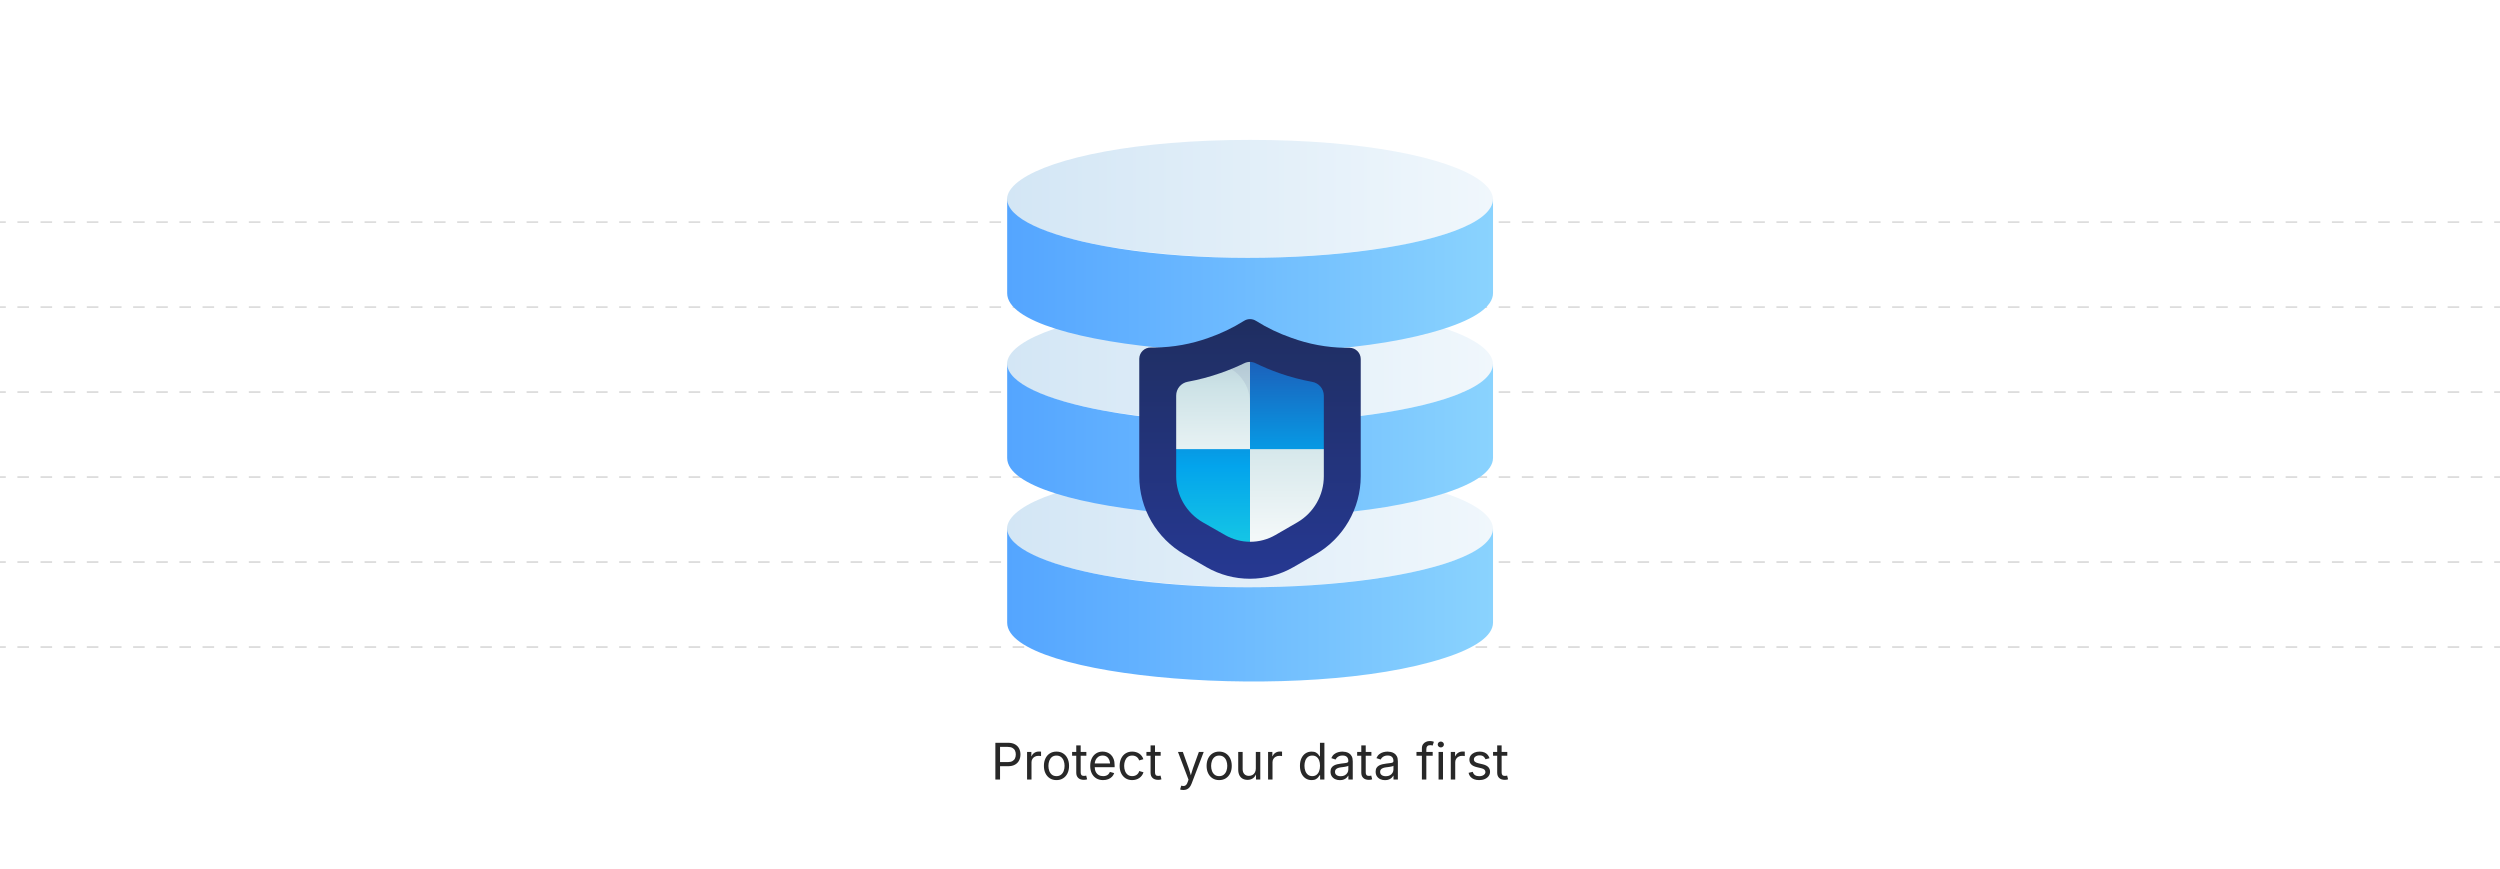 <?xml version="1.0" encoding="UTF-8"?><svg id="_01-Data-Backup" xmlns="http://www.w3.org/2000/svg" xmlns:xlink="http://www.w3.org/1999/xlink" viewBox="0 0 860 298.867"><defs><linearGradient id="linear-gradient" x1="1" y1="76.567" x2="1" y2="76.067" gradientUnits="userSpaceOnUse"><stop offset="0" stop-color="#bebebe"/><stop offset=".52" stop-color="#fff"/><stop offset="1" stop-color="#bebebe"/></linearGradient><linearGradient id="linear-gradient-2" x1="430.995" x2="430.995" xlink:href="#linear-gradient"/><linearGradient id="linear-gradient-3" x1="859" x2="859" xlink:href="#linear-gradient"/><linearGradient id="linear-gradient-4" y1="105.814" y2="105.314" xlink:href="#linear-gradient"/><linearGradient id="linear-gradient-5" x1="430.995" y1="105.814" x2="430.995" y2="105.314" xlink:href="#linear-gradient"/><linearGradient id="linear-gradient-6" x1="859" y1="105.814" x2="859" y2="105.314" xlink:href="#linear-gradient"/><linearGradient id="linear-gradient-7" y1="135.06" y2="134.56" xlink:href="#linear-gradient"/><linearGradient id="linear-gradient-8" x1="430.995" y1="135.06" x2="430.995" y2="134.56" xlink:href="#linear-gradient"/><linearGradient id="linear-gradient-9" x1="859" y1="135.06" x2="859" y2="134.56" xlink:href="#linear-gradient"/><linearGradient id="linear-gradient-10" y1="164.307" y2="163.807" xlink:href="#linear-gradient"/><linearGradient id="linear-gradient-11" x1="430.995" y1="164.307" x2="430.995" y2="163.807" xlink:href="#linear-gradient"/><linearGradient id="linear-gradient-12" x1="859" y1="164.307" x2="859" y2="163.807" xlink:href="#linear-gradient"/><linearGradient id="linear-gradient-13" y1="193.554" y2="193.054" xlink:href="#linear-gradient"/><linearGradient id="linear-gradient-14" x1="430.995" y1="193.554" x2="430.995" y2="193.054" xlink:href="#linear-gradient"/><linearGradient id="linear-gradient-15" x1="859" y1="193.554" x2="859" y2="193.054" xlink:href="#linear-gradient"/><linearGradient id="linear-gradient-16" y1="222.8" y2="222.3" xlink:href="#linear-gradient"/><linearGradient id="linear-gradient-17" x1="430.995" y1="222.8" x2="430.995" y2="222.3" xlink:href="#linear-gradient"/><linearGradient id="linear-gradient-18" x1="859" y1="222.8" x2="859" y2="222.3" xlink:href="#linear-gradient"/><linearGradient id="linear-gradient-19" x1="-192.638" y1="2772.617" x2="-25.443" y2="2772.617" gradientTransform="translate(539.04 2954.34) scale(1 -1)" gradientUnits="userSpaceOnUse"><stop offset="0" stop-color="#d3e6f5"/><stop offset="1" stop-color="#f0f7fc"/></linearGradient><linearGradient id="linear-gradient-20" x1="-192.574" y1="2746.255" x2="-25.442" y2="2746.255" gradientTransform="translate(539.04 2954.34) scale(1 -1)" gradientUnits="userSpaceOnUse"><stop offset="0" stop-color="#54a5ff"/><stop offset="1" stop-color="#8ad3fe"/></linearGradient><linearGradient id="linear-gradient-21" y1="2829.277" y2="2829.277" xlink:href="#linear-gradient-19"/><linearGradient id="linear-gradient-22" y1="2802.915" y2="2802.915" xlink:href="#linear-gradient-20"/><linearGradient id="linear-gradient-23" y1="2885.937" y2="2885.937" xlink:href="#linear-gradient-19"/><linearGradient id="linear-gradient-24" y1="2859.574" y2="2859.574" xlink:href="#linear-gradient-20"/><filter id="drop-shadow-1" filterUnits="userSpaceOnUse"><feOffset dx="0" dy="5"/><feGaussianBlur result="blur" stdDeviation="4"/><feFlood flood-color="#333" flood-opacity=".09"/><feComposite in2="blur" operator="in"/><feComposite in="SourceGraphic"/></filter><linearGradient id="linear-gradient-25" x1="-109.024" y1="2786.079" x2="-109.024" y2="2864.169" gradientTransform="translate(539.04 2954.34) scale(1 -1)" gradientUnits="userSpaceOnUse"><stop offset="0" stop-color="#fff"/><stop offset=".52" stop-color="#cce2e6"/><stop offset="1" stop-color="#8fa1bb"/></linearGradient><linearGradient id="linear-gradient-26" x1="-123.959" y1="2745.066" x2="-123.959" y2="2848.869" gradientTransform="translate(539.04 2954.34) scale(1 -1)" gradientUnits="userSpaceOnUse"><stop offset="0" stop-color="#27e9de"/><stop offset=".52" stop-color="#03a4ec"/><stop offset="1" stop-color="#2547a8"/></linearGradient><linearGradient id="linear-gradient-27" x1="-108.262" y1="2761.7" x2="-108.262" y2="2864.455" xlink:href="#linear-gradient-25"/><linearGradient id="linear-gradient-28" x1="-94.12" y1="2745.066" x2="-94.12" y2="2848.869" xlink:href="#linear-gradient-26"/><linearGradient id="linear-gradient-29" x1="-109.04" y1="2744.368" x2="-109.04" y2="2918.483" gradientTransform="translate(539.04 2954.34) scale(1 -1)" gradientUnits="userSpaceOnUse"><stop offset="0" stop-color="#273a9b"/><stop offset=".56" stop-color="#202f65"/><stop offset="1" stop-color="#021e2f"/></linearGradient></defs><line y1="76.317" x2="2" y2="76.317" fill="none" stroke="url(#linear-gradient)" stroke-miterlimit="10" stroke-width=".5"/><line x1="5.981" y1="76.317" x2="856.009" y2="76.317" fill="none" stroke="url(#linear-gradient-2)" stroke-dasharray="0 0 3.981 3.981" stroke-miterlimit="10" stroke-width=".5"/><line x1="858" y1="76.317" x2="860" y2="76.317" fill="none" stroke="url(#linear-gradient-3)" stroke-miterlimit="10" stroke-width=".5"/><line y1="105.564" x2="2" y2="105.564" fill="none" stroke="url(#linear-gradient-4)" stroke-miterlimit="10" stroke-width=".5"/><line x1="5.981" y1="105.564" x2="856.009" y2="105.564" fill="none" stroke="url(#linear-gradient-5)" stroke-dasharray="0 0 3.981 3.981" stroke-miterlimit="10" stroke-width=".5"/><line x1="858" y1="105.564" x2="860" y2="105.564" fill="none" stroke="url(#linear-gradient-6)" stroke-miterlimit="10" stroke-width=".5"/><line y1="134.81" x2="2" y2="134.81" fill="none" stroke="url(#linear-gradient-7)" stroke-miterlimit="10" stroke-width=".5"/><line x1="5.981" y1="134.81" x2="856.009" y2="134.81" fill="none" stroke="url(#linear-gradient-8)" stroke-dasharray="0 0 3.981 3.981" stroke-miterlimit="10" stroke-width=".5"/><line x1="858" y1="134.81" x2="860" y2="134.81" fill="none" stroke="url(#linear-gradient-9)" stroke-miterlimit="10" stroke-width=".5"/><line y1="164.057" x2="2" y2="164.057" fill="none" stroke="url(#linear-gradient-10)" stroke-miterlimit="10" stroke-width=".5"/><line x1="5.981" y1="164.057" x2="856.009" y2="164.057" fill="none" stroke="url(#linear-gradient-11)" stroke-dasharray="0 0 3.981 3.981" stroke-miterlimit="10" stroke-width=".5"/><line x1="858" y1="164.057" x2="860" y2="164.057" fill="none" stroke="url(#linear-gradient-12)" stroke-miterlimit="10" stroke-width=".5"/><line y1="193.304" x2="2" y2="193.304" fill="none" stroke="url(#linear-gradient-13)" stroke-miterlimit="10" stroke-width=".5"/><line x1="5.981" y1="193.304" x2="856.009" y2="193.304" fill="none" stroke="url(#linear-gradient-14)" stroke-dasharray="0 0 3.981 3.981" stroke-miterlimit="10" stroke-width=".5"/><line x1="858" y1="193.304" x2="860" y2="193.304" fill="none" stroke="url(#linear-gradient-15)" stroke-miterlimit="10" stroke-width=".5"/><line y1="222.55" x2="2" y2="222.55" fill="none" stroke="url(#linear-gradient-16)" stroke-miterlimit="10" stroke-width=".5"/><line x1="5.981" y1="222.55" x2="856.009" y2="222.55" fill="none" stroke="url(#linear-gradient-17)" stroke-dasharray="0 0 3.981 3.981" stroke-miterlimit="10" stroke-width=".5"/><line x1="858" y1="222.55" x2="860" y2="222.55" fill="none" stroke="url(#linear-gradient-18)" stroke-miterlimit="10" stroke-width=".5"/><path d="M342.405,268.151v-12.637h4.325c.983,0,1.794.18,2.43.539.636.359,1.108.841,1.416,1.446.309.605.463,1.283.463,2.035,0,.752-.154,1.434-.463,2.044-.308.611-.778,1.097-1.412,1.459-.633.362-1.441.543-2.426.543h-3.062v-1.417h2.985c.667,0,1.205-.115,1.611-.344.407-.229.703-.542.887-.941.184-.398.275-.847.275-1.344,0-.497-.092-.942-.275-1.335s-.48-.703-.891-.929-.951-.339-1.624-.339h-2.629v11.221h-1.611Z" fill="#282828" stroke-width="0"/><path d="M353.312,268.151v-9.482h1.477v1.458h.102c.175-.48.487-.866.938-1.158.449-.291.956-.437,1.521-.437.113,0,.248.003.403.008.155.006.278.011.369.017v1.535c-.046-.011-.158-.028-.34-.051-.181-.023-.373-.034-.576-.034-.452,0-.858.095-1.217.284-.359.189-.641.45-.845.78-.203.331-.305.711-.305,1.141v5.937h-1.527Z" fill="#282828" stroke-width="0"/><path d="M363.422,268.355c-.86,0-1.613-.204-2.261-.611-.647-.407-1.152-.978-1.514-1.713-.362-.735-.543-1.589-.543-2.562,0-.989.181-1.853.543-2.591.361-.738.866-1.31,1.514-1.717s1.4-.611,2.261-.611c.864,0,1.622.204,2.272.611s1.156.979,1.519,1.717c.361.738.543,1.602.543,2.591,0,.973-.182,1.826-.543,2.562-.362.735-.868,1.306-1.519,1.713-.65.407-1.408.611-2.272.611ZM363.422,266.989c.639,0,1.164-.164,1.577-.492s.718-.759.916-1.293.297-1.112.297-1.734c0-.627-.099-1.211-.297-1.751s-.503-.975-.916-1.306c-.413-.331-.938-.496-1.577-.496-.634,0-1.154.166-1.561.496-.407.331-.71.765-.908,1.302-.197.538-.297,1.123-.297,1.756,0,.622.1,1.2.297,1.734.198.534.501.965.908,1.293.406.328.927.492,1.561.492Z" fill="#282828" stroke-width="0"/><path d="M373.709,258.669v1.306h-4.902v-1.306h4.902ZM370.232,256.413h1.526v9.279c0,.424.086.733.259.929.172.195.459.292.86.292.097,0,.219-.011.369-.034.149-.023.287-.045.411-.068l.314,1.289c-.159.056-.339.099-.539.127-.201.028-.4.042-.598.042-.82,0-1.459-.216-1.917-.649-.458-.432-.687-1.036-.687-1.811v-9.397Z" fill="#282828" stroke-width="0"/><path d="M379.477,268.355c-.916,0-1.706-.204-2.371-.611-.664-.407-1.176-.975-1.535-1.705-.358-.729-.538-1.581-.538-2.553,0-.973.175-1.829.525-2.57s.847-1.32,1.489-1.739c.642-.418,1.392-.628,2.251-.628.504,0,1,.083,1.489.25.488.167.933.436,1.331.806.398.371.717.858.954,1.463s.356,1.346.356,2.222v.636h-7.361v-1.289h6.539l-.713.475c0-.622-.098-1.174-.293-1.658-.194-.483-.484-.862-.869-1.137-.385-.274-.862-.411-1.434-.411-.57,0-1.06.14-1.467.419-.407.28-.718.645-.933,1.094-.215.45-.322.932-.322,1.446v.856c0,.701.121,1.296.364,1.785.243.489.584.86,1.022,1.111.438.251.945.377,1.522.377.373,0,.712-.054,1.018-.161.305-.107.568-.27.788-.488.221-.218.391-.488.509-.81l1.477.407c-.147.475-.396.894-.747,1.255s-.784.645-1.302.848c-.518.203-1.101.305-1.751.305Z" fill="#282828" stroke-width="0"/><path d="M389.477,268.355c-.86,0-1.613-.204-2.261-.611-.647-.407-1.152-.978-1.514-1.713-.362-.735-.543-1.589-.543-2.562,0-.989.181-1.853.543-2.591.361-.738.866-1.31,1.514-1.717s1.4-.611,2.261-.611c.458,0,.89.06,1.297.178s.779.29,1.115.513c.337.224.627.498.87.823.242.325.43.694.56,1.107l-1.468.416c-.067-.243-.172-.467-.313-.67-.142-.204-.312-.38-.513-.53-.201-.15-.432-.266-.691-.348-.261-.082-.546-.123-.856-.123-.634,0-1.154.166-1.561.496-.407.331-.71.765-.908,1.302-.197.538-.297,1.123-.297,1.756,0,.622.1,1.2.297,1.734.198.534.501.965.908,1.293.406.328.927.492,1.561.492.316,0,.607-.042.873-.127.266-.085.502-.205.708-.36.207-.156.381-.341.521-.556.142-.215.246-.45.314-.704l1.459.416c-.125.424-.31.802-.556,1.132-.246.331-.539.614-.878.848-.34.235-.716.413-1.128.534-.413.122-.852.183-1.314.183Z" fill="#282828" stroke-width="0"/><path d="M399.271,258.669v1.306h-4.902v-1.306h4.902ZM395.795,256.413h1.526v9.279c0,.424.086.733.259.929.172.195.459.292.86.292.097,0,.219-.011.369-.034.149-.023.287-.045.411-.068l.314,1.289c-.159.056-.339.099-.539.127-.201.028-.4.042-.598.042-.82,0-1.459-.216-1.917-.649-.458-.432-.687-1.036-.687-1.811v-9.397Z" fill="#282828" stroke-width="0"/><path d="M405.955,271.586l.391-1.323.161.042c.311.079.594.1.848.063.255-.037.483-.163.688-.377.203-.215.381-.548.534-1l.271-.789-3.622-9.533h1.671l2.019,5.623c.215.588.396,1.17.543,1.747.146.577.303,1.136.467,1.679h-.561c.164-.543.321-1.104.471-1.684.15-.58.33-1.16.539-1.743l2.035-5.623h1.663l-4.165,10.898c-.192.503-.423.917-.691,1.242s-.58.565-.937.721c-.356.155-.758.233-1.204.233-.271,0-.507-.02-.704-.06-.198-.04-.337-.079-.416-.119Z" fill="#282828" stroke-width="0"/><path d="M419.39,268.355c-.859,0-1.613-.204-2.26-.611-.647-.407-1.152-.978-1.515-1.713-.361-.735-.543-1.589-.543-2.562,0-.989.182-1.853.543-2.591.362-.738.867-1.31,1.515-1.717.646-.407,1.4-.611,2.26-.611.865,0,1.623.204,2.273.611.649.407,1.156.979,1.518,1.717.362.738.543,1.602.543,2.591,0,.973-.181,1.826-.543,2.562-.361.735-.868,1.306-1.518,1.713-.65.407-1.408.611-2.273.611ZM419.39,266.989c.639,0,1.165-.164,1.577-.492.413-.328.719-.759.916-1.293.198-.534.297-1.112.297-1.734,0-.627-.099-1.211-.297-1.751-.197-.54-.503-.975-.916-1.306-.412-.331-.938-.496-1.577-.496-.633,0-1.153.166-1.561.496-.407.331-.71.765-.907,1.302-.198.538-.297,1.123-.297,1.756,0,.622.099,1.2.297,1.734.197.534.5.965.907,1.293s.928.492,1.561.492Z" fill="#282828" stroke-width="0"/><path d="M429.16,268.27c-.639,0-1.2-.131-1.684-.395-.483-.263-.859-.66-1.128-1.191-.269-.531-.403-1.196-.403-1.993v-6.021h1.527v5.895c0,.729.192,1.3.576,1.713.385.413.908.619,1.569.619.452,0,.858-.099,1.217-.297.359-.198.644-.487.853-.869s.313-.841.313-1.378v-5.682h1.535v9.482h-1.476v-2.298h.204c-.294.888-.711,1.513-1.251,1.875s-1.158.542-1.854.542Z" fill="#282828" stroke-width="0"/><path d="M436.217,268.151v-9.482h1.476v1.458h.102c.176-.48.488-.866.938-1.158.449-.291.957-.437,1.522-.437.113,0,.247.003.402.008.156.006.279.011.369.017v1.535c-.045-.011-.158-.028-.339-.051-.181-.023-.373-.034-.577-.034-.452,0-.857.095-1.217.284s-.641.45-.844.78c-.204.331-.306.711-.306,1.141v5.937h-1.526Z" fill="#282828" stroke-width="0"/><path d="M451.194,268.355c-.785,0-1.481-.201-2.086-.602-.605-.401-1.077-.97-1.416-1.705-.34-.735-.51-1.605-.51-2.612,0-1.0.172-1.867.514-2.599.342-.732.815-1.296,1.421-1.692.604-.396,1.3-.594,2.086-.594.616,0,1.105.102,1.468.306.361.204.64.434.835.691.195.257.344.471.445.641h.119v-4.673h1.526v12.637h-1.476v-1.467h-.17c-.102.175-.253.395-.454.657-.2.263-.483.498-.848.704-.365.206-.85.31-1.455.31ZM451.424,266.989c.576,0,1.062-.151,1.459-.454.396-.302.695-.722.898-1.259.204-.537.306-1.156.306-1.857s-.101-1.313-.301-1.836c-.201-.523-.499-.932-.896-1.226-.396-.294-.885-.441-1.467-.441-.6,0-1.099.156-1.497.466-.398.311-.697.731-.895,1.26-.198.529-.297,1.121-.297,1.777,0,.662.101,1.262.301,1.802.201.54.502.97.903,1.289s.896.479,1.484.479Z" fill="#282828" stroke-width="0"/><path d="M460.931,268.372c-.599,0-1.144-.113-1.633-.339-.488-.226-.877-.557-1.166-.992-.288-.436-.433-.964-.433-1.586,0-.542.107-.983.322-1.323s.502-.606.861-.802c.359-.195.756-.34,1.191-.437s.874-.172,1.314-.229c.565-.074,1.026-.13,1.383-.17.356-.039.62-.107.793-.203s.259-.26.259-.492v-.051c0-.396-.073-.731-.221-1.005-.147-.274-.367-.485-.661-.632-.294-.146-.662-.22-1.103-.22-.453,0-.84.071-1.162.212-.322.142-.584.318-.785.53-.2.212-.352.428-.453.649l-1.468-.484c.243-.577.571-1.027.984-1.353.412-.325.867-.556,1.365-.691.497-.136.989-.204,1.476-.204.316,0,.677.039,1.081.115s.795.228,1.171.454c.376.227.687.562.933,1.005s.369,1.036.369,1.777v6.25h-1.501v-1.289h-.102c-.107.22-.28.448-.518.683-.237.235-.546.431-.925.589s-.837.238-1.374.238ZM461.194,267.023c.564,0,1.043-.11,1.433-.331.391-.22.688-.507.891-.861.204-.353.306-.722.306-1.106v-1.315c-.062.074-.198.14-.407.2-.209.059-.448.111-.717.157s-.528.083-.78.114c-.252.031-.451.055-.598.072-.368.045-.711.123-1.03.233-.32.11-.576.271-.768.483-.192.212-.289.499-.289.861,0,.328.085.602.255.823.17.22.401.387.695.5.294.113.631.17,1.01.17Z" fill="#282828" stroke-width="0"/><path d="M471.762,258.669v1.306h-4.902v-1.306h4.902ZM468.285,256.413h1.526v9.279c0,.424.086.733.259.929.172.195.459.292.86.292.097,0,.219-.011.369-.034.149-.023.287-.045.411-.068l.314,1.289c-.159.056-.339.099-.539.127-.201.028-.4.042-.598.042-.82,0-1.459-.216-1.917-.649-.458-.432-.687-1.036-.687-1.811v-9.397Z" fill="#282828" stroke-width="0"/><path d="M476.452,268.372c-.6,0-1.144-.113-1.633-.339s-.878-.557-1.166-.992c-.288-.436-.433-.964-.433-1.586,0-.542.107-.983.322-1.323s.502-.606.86-.802c.359-.195.757-.34,1.192-.437.435-.096.873-.172,1.314-.229.565-.074,1.026-.13,1.382-.17.356-.039.621-.107.793-.203.173-.096.259-.26.259-.492v-.051c0-.396-.073-.731-.22-1.005-.147-.274-.368-.485-.662-.632-.294-.146-.661-.22-1.103-.22-.452,0-.84.071-1.162.212-.322.142-.584.318-.784.53-.201.212-.352.428-.454.649l-1.467-.484c.243-.577.571-1.027.983-1.353.413-.325.868-.556,1.366-.691.497-.136.989-.204,1.476-.204.316,0,.677.039,1.081.115s.794.228,1.171.454c.375.227.687.562.933,1.005s.369,1.036.369,1.777v6.25h-1.502v-1.289h-.102c-.107.22-.279.448-.518.683-.237.235-.545.431-.924.589s-.837.238-1.374.238ZM476.715,267.023c.565,0,1.043-.11,1.434-.331.39-.22.687-.507.891-.861.203-.353.305-.722.305-1.106v-1.315c-.062.074-.197.14-.407.2-.209.059-.447.111-.716.157s-.529.083-.78.114c-.252.031-.451.055-.599.072-.367.045-.711.123-1.03.233-.319.11-.575.271-.768.483-.192.212-.288.499-.288.861,0,.328.085.602.254.823.17.22.401.387.696.5.294.113.63.17,1.009.17Z" fill="#282828" stroke-width="0"/><path d="M492.847,258.669v1.306h-5.58v-1.306h5.58ZM489.132,268.151v-10.746c0-.549.129-1.006.387-1.374.257-.368.592-.645,1.005-.832.412-.187.848-.28,1.306-.28.362,0,.662.03.899.089.237.059.412.114.525.165l-.424,1.306c-.079-.028-.183-.059-.31-.093-.127-.034-.298-.051-.513-.051-.47,0-.812.12-1.026.36-.215.241-.322.589-.322,1.047v10.407h-1.527Z" fill="#282828" stroke-width="0"/><path d="M495.638,257.117c-.289,0-.538-.099-.747-.297-.209-.198-.313-.436-.313-.712,0-.283.104-.521.313-.717.209-.195.458-.292.747-.292.294,0,.545.098.754.292.21.195.314.434.314.717,0,.277-.104.515-.314.712-.209.198-.46.297-.754.297ZM494.865,268.151v-9.482h1.526v9.482h-1.526Z" fill="#282828" stroke-width="0"/><path d="M499.071,268.151v-9.482h1.476v1.458h.103c.175-.48.487-.866.937-1.158.45-.291.957-.437,1.522-.437.113,0,.247.003.403.008.155.006.278.011.369.017v1.535c-.046-.011-.159-.028-.34-.051-.181-.023-.373-.034-.576-.034-.453,0-.858.095-1.218.284-.358.189-.64.45-.844.78-.203.331-.306.711-.306,1.141v5.937h-1.526Z" fill="#282828" stroke-width="0"/><path d="M508.833,268.355c-.649,0-1.228-.095-1.734-.284-.506-.189-.923-.471-1.251-.844-.327-.374-.548-.832-.661-1.374l1.45-.348c.136.52.392.902.768,1.145s.847.364,1.412.364c.662,0,1.188-.141,1.582-.424.393-.283.589-.619.589-1.009,0-.328-.114-.601-.343-.818-.229-.218-.578-.38-1.048-.488l-1.577-.373c-.859-.204-1.499-.519-1.917-.946-.419-.427-.628-.974-.628-1.641,0-.543.153-1.022.458-1.438.306-.416.723-.741,1.251-.976.529-.234,1.13-.352,1.803-.352.65,0,1.203.098,1.658.293.455.195.825.463,1.11.806.286.342.499.736.641,1.183l-1.383.356c-.13-.339-.346-.647-.648-.924-.303-.277-.759-.416-1.37-.416-.565,0-1.036.13-1.412.39-.376.26-.563.588-.563.984,0,.351.127.632.382.844.254.212.658.383,1.213.513l1.433.339c.859.204,1.496.519,1.908.946.413.427.619.965.619,1.616,0,.554-.156,1.047-.471,1.48-.313.432-.752.773-1.314,1.022-.562.249-1.214.373-1.955.373Z" fill="#282828" stroke-width="0"/><path d="M518.512,258.669v1.306h-4.902v-1.306h4.902ZM515.034,256.413h1.526v9.279c0,.424.086.733.259.929.172.195.459.292.86.292.097,0,.22-.011.369-.034.15-.023.287-.045.411-.068l.314,1.289c-.158.056-.338.099-.539.127-.2.028-.399.042-.598.042-.82,0-1.459-.216-1.917-.649-.458-.432-.687-1.036-.687-1.811v-9.397Z" fill="#282828" stroke-width="0"/><g id="Database_Network"><path d="M480.221,197.959c-33.14,5.397-67.238,5.397-100.378,0-65.231-12.173-27.823-36.52,50.189-36.52,78.896,0,114.781,24.59,50.189,36.52Z" fill="url(#linear-gradient-19)" stroke-width="0"/><path d="M513.598,181.728v32.462c0,4.585-6.243,8.805-16.762,12.173-47.534,15.46-150.37,7.263-150.37-12.173v-32.462c0,6.614,13.125,12.498,33.377,16.231,54.023,9.901,133.755.649,133.755-16.231Z" fill="url(#linear-gradient-20)" stroke-width="0"/></g><g id="Database_Network-2"><path d="M480.221,141.299c-33.14,5.397-67.238,5.397-100.378,0-65.231-12.173-27.823-36.52,50.189-36.52,78.896,0,114.781,24.59,50.189,36.52Z" fill="url(#linear-gradient-21)" stroke-width="0"/><path d="M513.598,125.068v32.462c0,4.585-6.243,8.805-16.762,12.173-47.534,15.46-150.37,7.263-150.37-12.173v-32.462c0,6.614,13.125,12.498,33.377,16.231,54.023,9.901,133.755.649,133.755-16.231Z" fill="url(#linear-gradient-22)" stroke-width="0"/></g><g id="Database_Network-3"><path d="M480.221,84.64c-33.14,5.397-67.238,5.397-100.378,0-65.231-12.173-27.823-36.52,50.189-36.52,78.896,0,114.781,24.59,50.189,36.52Z" fill="url(#linear-gradient-23)" stroke-width="0"/><path d="M513.598,68.408v32.462c0,4.585-6.243,8.805-16.762,12.173-47.534,15.46-150.37,7.263-150.37-12.173v-32.462c0,6.614,13.125,12.498,33.377,16.231,54.023,9.901,133.755.649,133.755-16.231Z" fill="url(#linear-gradient-24)" stroke-width="0"/></g><g filter="url(#drop-shadow-1)"><path d="M442.92,114.899c-3.871-1.344-7.576-3.123-11.047-5.301-1.135-.713-2.579-.713-3.714,0-3.47,2.178-7.176,3.957-11.047,5.301-5.725,2.079-11.781,3.101-17.872,3.016-1.943-.105-3.604,1.385-3.709,3.328-.003.055-.005.109-.005.164v36.601c.003,10.045,5.364,19.325,14.063,24.348l6.825,3.936c8.417,4.86,18.787,4.86,27.205,0l6.825-3.936c8.699-5.022,14.059-14.303,14.063-24.348v-36.601c-.015-1.946-1.604-3.512-3.55-3.497-.055 0-.109.002-.164.005-6.091.086-12.146-.936-17.872-3.016Z" fill="url(#linear-gradient-25)" stroke-width="0"/><path d="M400.161,149.5v23.998c2.434,3.668,5.696,6.713,9.523,8.888l6.825,3.936c4.105,2.36,8.756,3.607,13.491,3.619v-40.442h-29.839Z" fill="url(#linear-gradient-26)" stroke-width="0"/><path d="M460.792,117.915h-1.746c-5.5-.193-10.933-1.265-16.094-3.174-3.871-1.344-7.576-3.123-11.047-5.301-1.052-.684-2.408-.684-3.46,0-3.493,2.24-7.232,4.072-11.142,5.46-5.161,1.909-10.595,2.981-16.094,3.174h-1.841c-.831-.011-1.64.27-2.286.794l20.221,1.175c7.117.388,12.691,6.268,12.698,13.396v56.504c4.771-.005,9.456-1.264,13.586-3.651l6.825-3.936c8.699-5.022,14.059-14.303,14.063-24.348v-36.601c-.016-1.946-1.606-3.511-3.552-3.495-.044 0-.087.002-.131.003Z" fill="url(#linear-gradient-27)" stroke-width="0"/><path d="M459.84,117.883c-5.768-.027-11.49-1.036-16.92-2.984-3.871-1.344-7.576-3.123-11.047-5.301-.56-.354-1.21-.541-1.873-.54v40.442h29.839v-31.617Z" fill="url(#linear-gradient-28)" stroke-width="0"/><path d="M464.284,114.645h-1.619c-6.285-.111-12.508-1.269-18.411-3.428-4.27-1.481-8.36-3.44-12.19-5.841-1.259-.802-2.868-.802-4.127,0-3.83,2.4-7.919,4.36-12.19,5.841-5.909,2.126-12.132,3.252-18.411,3.333h-1.428c-2.156-.053-3.946,1.652-3.999,3.808-.001.053-.002.107-.001.16v40.315c-0,11.092,5.917,21.341,15.523,26.887l7.523,4.349c9.291,5.364,20.739,5.364,30.03,0l7.523-4.349c9.63-5.53,15.574-15.782,15.586-26.887v-40.315c0-2.114-1.695-3.838-3.809-3.873ZM455.395,158.833c.007,6.544-3.478,12.594-9.142,15.872l-7.523,4.349c-5.353,3.09-11.948,3.09-17.3,0l-7.619-4.349c-5.688-3.261-9.199-9.315-9.206-15.872v-27.744c-.006-2.339,1.666-4.346,3.968-4.762,3.851-.707,7.64-1.715,11.333-3.016,2.772-.963,5.485-2.086,8.126-3.365,1.221-.602,2.652-.602,3.873,0,2.64,1.289,5.354,2.423,8.126,3.397,3.693,1.301,7.482,2.309,11.333,3.016,2.315.386,4.017,2.382,4.031,4.73v27.744Z" fill="url(#linear-gradient-29)" stroke-width="0"/></g></svg>
